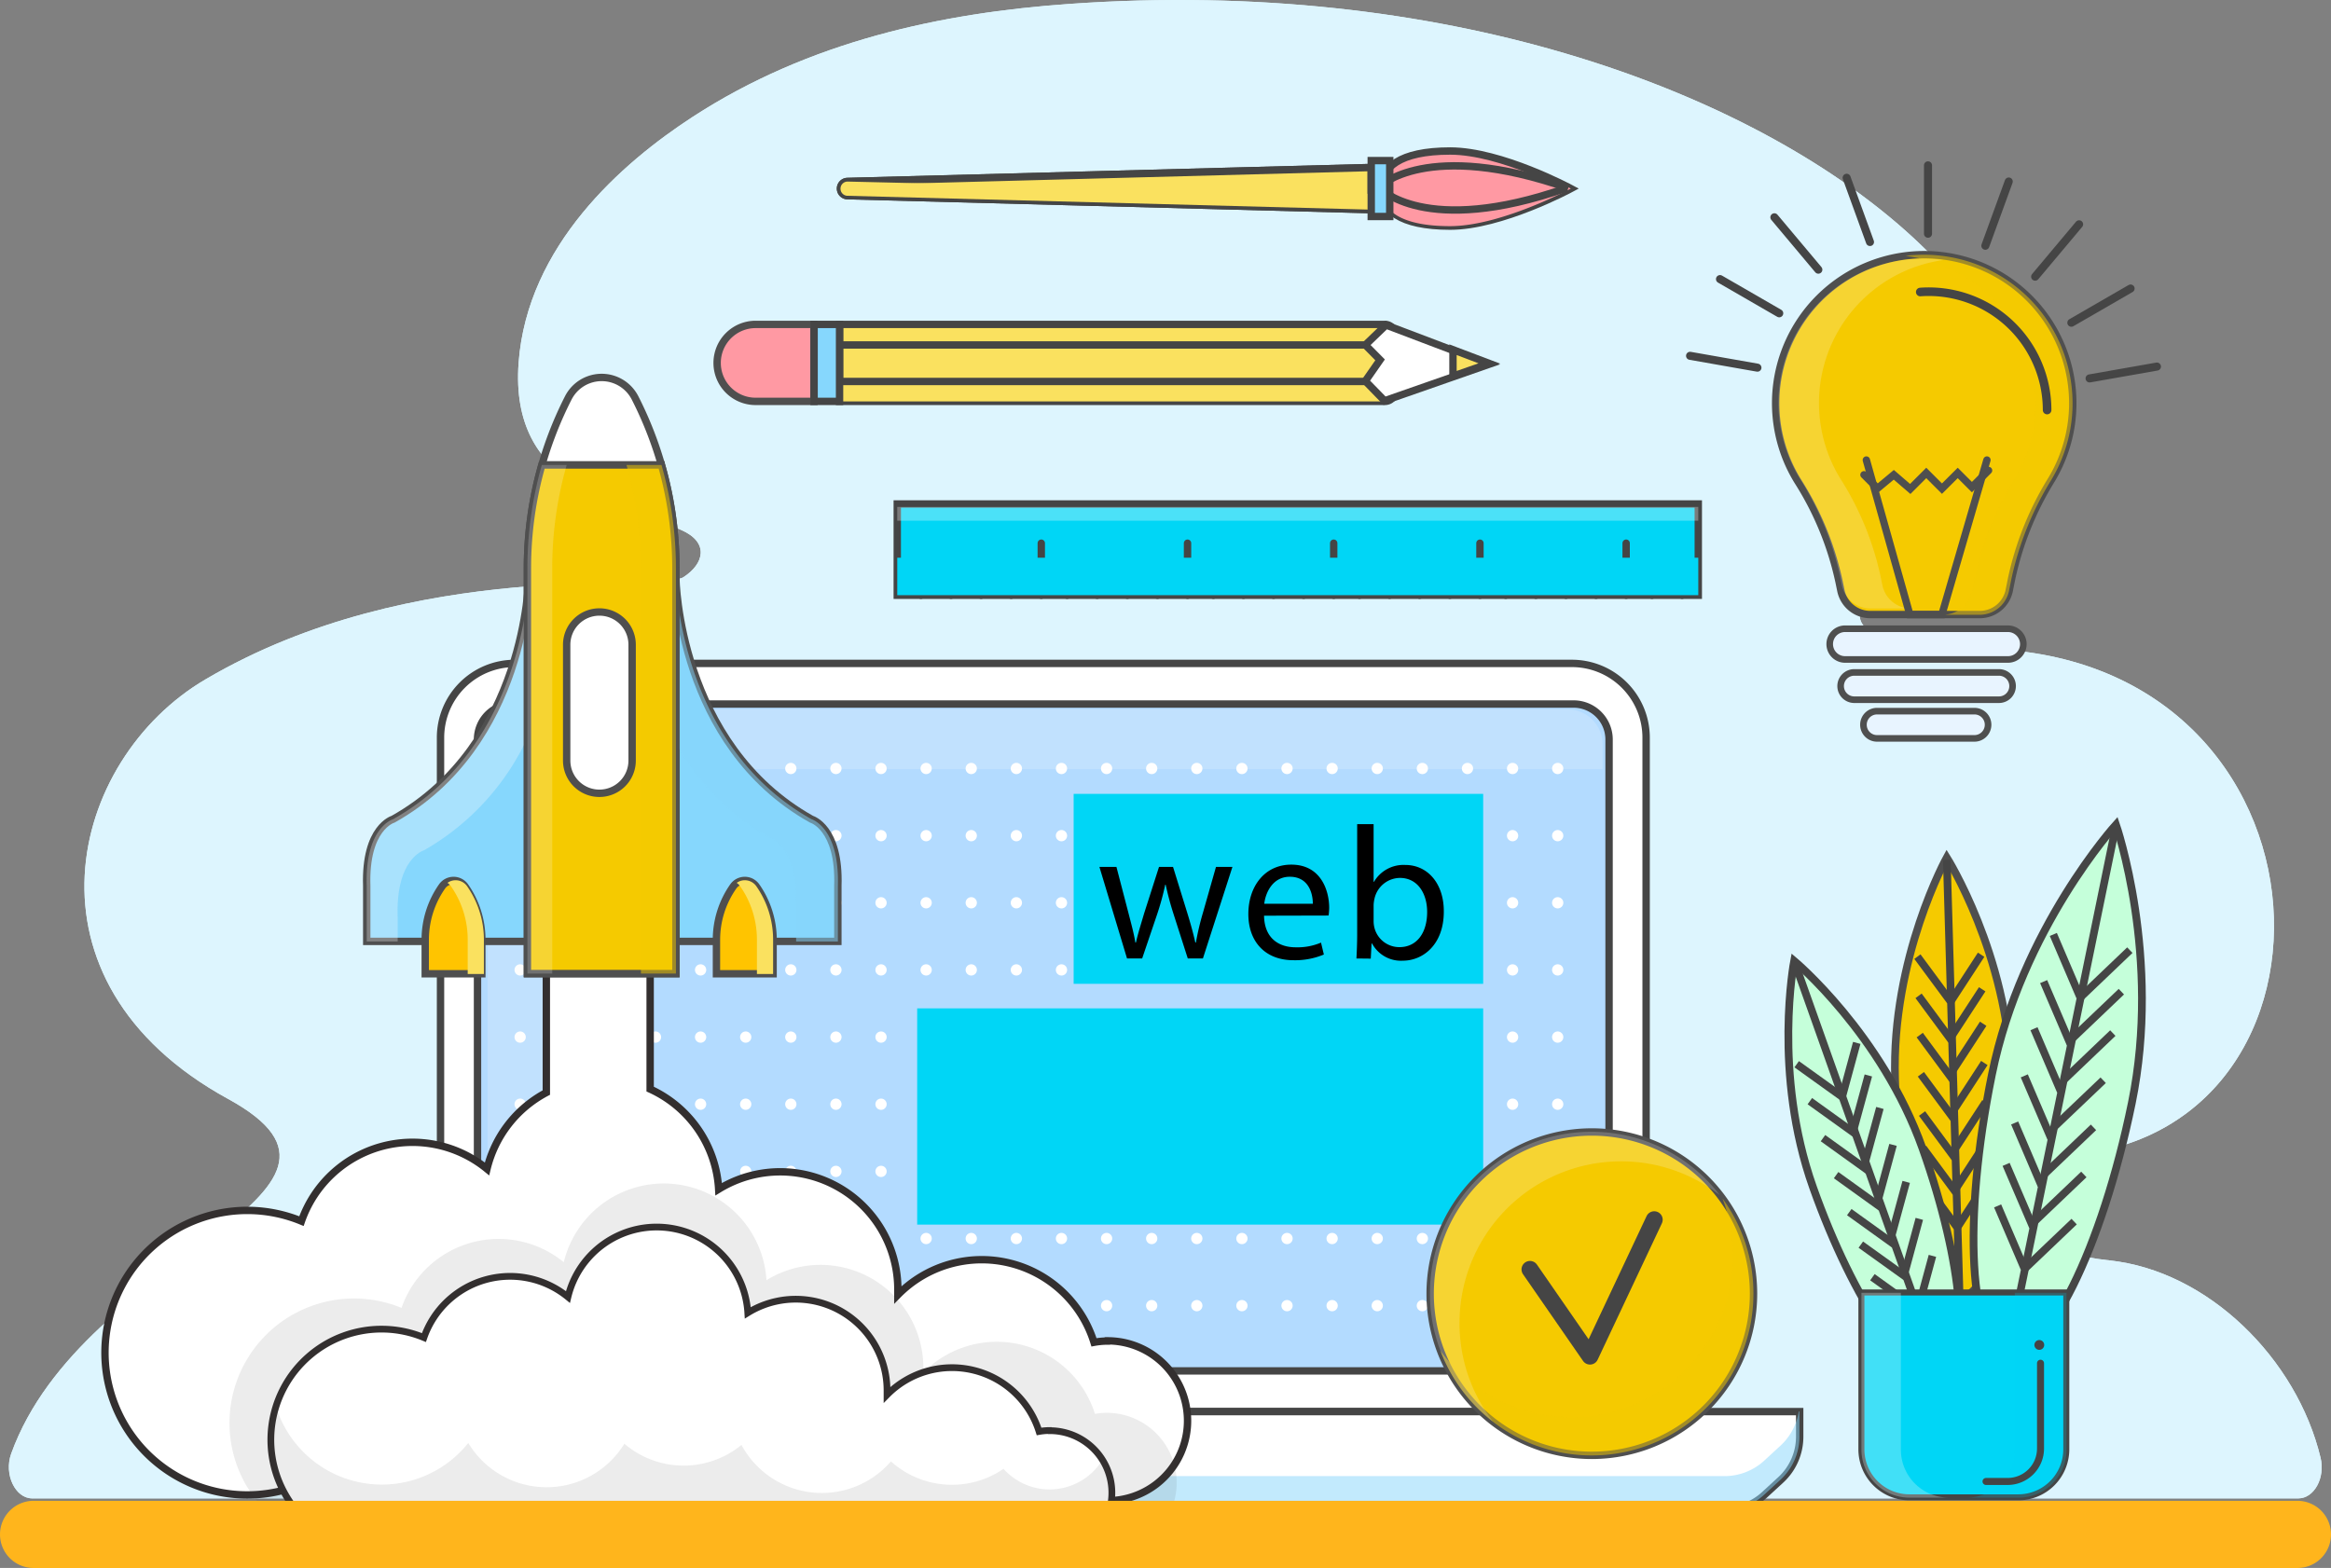 <svg xmlns="http://www.w3.org/2000/svg" viewBox="0 0 442.32 297.58"><rect x="0" y="0" width="442.32" height="297.58" fill="#808080" stroke="none"/><defs><style>.cls-1{isolation:isolate;}.cls-18,.cls-2,.cls-25,.cls-32,.cls-35,.cls-39,.cls-8{mix-blend-mode:multiply;}.cls-3{fill:#ddf5fe;}.cls-11,.cls-14,.cls-26,.cls-4{fill:#fff;}.cls-20,.cls-21,.cls-23,.cls-24,.cls-28,.cls-29,.cls-30,.cls-33,.cls-37,.cls-38,.cls-4,.cls-40,.cls-41,.cls-44,.cls-5{stroke:#454545;}.cls-10,.cls-11,.cls-13,.cls-14,.cls-16,.cls-17,.cls-19,.cls-20,.cls-21,.cls-22,.cls-23,.cls-24,.cls-26,.cls-27,.cls-28,.cls-29,.cls-30,.cls-33,.cls-37,.cls-38,.cls-4,.cls-40,.cls-42,.cls-43,.cls-44,.cls-5,.cls-6{stroke-miterlimit:10;}.cls-10,.cls-11,.cls-13,.cls-14,.cls-16,.cls-17,.cls-19,.cls-20,.cls-21,.cls-22,.cls-23,.cls-24,.cls-37,.cls-38,.cls-4,.cls-43,.cls-5{stroke-width:1.4px;}.cls-5{fill:#b3dbff;}.cls-17,.cls-21,.cls-28,.cls-33,.cls-38,.cls-40,.cls-41,.cls-43,.cls-44,.cls-6{fill:none;}.cls-6{stroke:#fff;stroke-width:2.14px;stroke-dasharray:0 8.56;}.cls-33,.cls-38,.cls-40,.cls-41,.cls-43,.cls-44,.cls-6{stroke-linecap:round;}.cls-15,.cls-7{fill:#fcfcfc;}.cls-32,.cls-7{opacity:0.2;}.cls-13,.cls-23,.cls-8{fill:#86d7fd;}.cls-35,.cls-8{opacity:0.5;}.cls-30,.cls-32,.cls-37,.cls-39,.cls-9{fill:#00d6f6;}.cls-10{fill:#b4ddff;stroke:#262626;}.cls-11,.cls-26{stroke:#332f2f;}.cls-12,.cls-34{fill:#454545;}.cls-12{opacity:0.1;}.cls-13,.cls-14,.cls-16,.cls-17,.cls-19,.cls-22,.cls-27,.cls-42,.cls-43{stroke:#4f4f4f;}.cls-15,.cls-31{opacity:0.3;}.cls-16{fill:#ffc400;}.cls-18,.cls-20{fill:#fae15f;}.cls-19,.cls-27,.cls-35{fill:#f5ca00;}.cls-22,.cls-24,.cls-25{fill:#ff99a3;}.cls-26{stroke-width:1.28px;}.cls-27,.cls-28{stroke-width:1.46px;}.cls-29{fill:#c5ffda;stroke-width:1.47px;}.cls-30{stroke-width:1.14px;}.cls-31{fill:#d9f6f9;}.cls-33{stroke-width:1.33px;}.cls-36{fill:#ffb51c;}.cls-40{stroke-width:1.63px;}.cls-41{stroke-linejoin:round;stroke-width:3.21px;}.cls-42{fill:#e8f4ff;stroke-width:1.25px;}.cls-44{stroke-width:1.53px;}</style></defs><g class="cls-1"><g id="OBJECTS"><g class="cls-2"><path class="cls-3" d="M426.93,305.85c-25.63-2.71-29.23-20.09-13.37-19.74,62.46,1.38,60.24-96.37-12.26-96.37-28.67,0-23.32-9.33-15.53-12.23C454.35,152,371.91,57.37,229.65,67.38c-24.31,1.71-49.45,7.07-71.56,21.46-13.4,8.72-31.33,24.39-33,46.63-1.74,23.76,18.73,26.37,30.91,31.78,5.32,2.36,4.27,6.42.37,8.93-4.29,2.77-50.93-4-90.7,19.4-25.95,15.24-36.59,57.25,4.3,79.63,33.12,18.12-27.52,29.5-41.17,67.33-1.41,3.92.77,8.48,4,8.48h430c3,0,5.14-3.9,4.22-7.71C462.49,324.47,445.64,307.82,426.93,305.85Z" transform="translate(-26.68 -66.64)"/><path class="cls-3" d="M26.68,351" transform="translate(-26.68 -66.64)"/></g><g class="cls-2"><path class="cls-3" d="M426.93,305.85c-25.63-2.71-29.23-20.09-13.37-19.74,62.46,1.38,60.24-96.37-12.26-96.37-28.67,0-23.32-9.33-15.53-12.23C454.35,152,371.91,57.37,229.65,67.38c-24.31,1.71-49.45,7.07-71.56,21.46-13.4,8.72-31.33,24.39-33,46.63-1.74,23.76,18.73,26.37,30.91,31.78,5.32,2.36,4.27,6.42.37,8.93-4.29,2.77-50.93-4-90.7,19.4-25.95,15.24-36.59,57.25,4.3,79.63,33.12,18.12-27.52,29.5-41.17,67.33-1.41,3.92.77,8.48,4,8.48h430c3,0,5.14-3.9,4.22-7.71C462.49,324.47,445.64,307.82,426.93,305.85Z" transform="translate(-26.68 -66.64)"/><path class="cls-3" d="M26.68,351" transform="translate(-26.68 -66.64)"/></g><path class="cls-4" d="M97.68,125.91H298.27A14.09,14.09,0,0,1,312.36,140V267.91a0,0,0,0,1,0,0H83.59a0,0,0,0,1,0,0V140A14.09,14.09,0,0,1,97.68,125.91Z"/><path class="cls-5" d="M168.1,156.19H287.93a0,0,0,0,1,0,0V370.91a0,0,0,0,1,0,0H168.1a6.73,6.73,0,0,1-6.73-6.73V162.91A6.73,6.73,0,0,1,168.1,156.19Z" transform="translate(461.52 -27.75) rotate(90)"/><line class="cls-6" x1="98.7" y1="145.85" x2="296.78" y2="145.85"/><line class="cls-6" x1="98.7" y1="158.6" x2="296.78" y2="158.6"/><line class="cls-6" x1="98.7" y1="171.34" x2="296.78" y2="171.34"/><line class="cls-6" x1="98.7" y1="184.08" x2="296.78" y2="184.08"/><line class="cls-6" x1="98.7" y1="196.83" x2="296.78" y2="196.83"/><line class="cls-6" x1="98.7" y1="209.57" x2="296.78" y2="209.57"/><line class="cls-6" x1="98.7" y1="222.32" x2="296.78" y2="222.32"/><line class="cls-6" x1="98.7" y1="235.06" x2="296.78" y2="235.06"/><line class="cls-6" x1="98.7" y1="247.8" x2="296.78" y2="247.8"/><path class="cls-7" d="M133.15,219.35a6.68,6.68,0,0,1,6.63-6.73h191V208a6.69,6.69,0,0,0-6.63-6.73H125.84a6.69,6.69,0,0,0-6.63,6.73V327.79h13.94Z" transform="translate(-26.68 -66.64)"/><path class="cls-4" d="M353.93,353.28H95.38a11.11,11.11,0,0,1-7.53-2.94l-3.09-2.84a11.14,11.14,0,0,1-3.58-8.17v-4.78h287v4.78a11.14,11.14,0,0,1-3.58,8.17l-3.09,2.84A11.11,11.11,0,0,1,353.93,353.28Z" transform="translate(-26.68 -66.64)"/><path class="cls-8" d="M364.55,341l-3.09,2.85a11.11,11.11,0,0,1-7.53,2.94H95.38a11.11,11.11,0,0,1-7.53-2.94L84.76,341a11.13,11.13,0,0,1-3.44-6.48h-.14v4.78a11.14,11.14,0,0,0,3.58,8.17l3.09,2.84a11.11,11.11,0,0,0,7.53,2.94H353.93a11.11,11.11,0,0,0,7.53-2.94l3.09-2.84a11.14,11.14,0,0,0,3.58-8.17v-4.78H368A11.11,11.11,0,0,1,364.55,341Z" transform="translate(-26.68 -66.64)"/><rect class="cls-9" x="203.73" y="150.67" width="77.71" height="36.05"/><rect class="cls-9" x="174.04" y="191.38" width="107.4" height="41.04"/><path d="M238.53,231.17l2.3,8.83c.5,1.94,1,3.74,1.29,5.53h.11c.39-1.76,1-3.62,1.54-5.49l2.84-8.87h2.66l2.69,8.69c.64,2.08,1.15,3.91,1.54,5.67h.11a51.83,51.83,0,0,1,1.33-5.64l2.48-8.72h3.12l-5.6,17.38h-2.87l-2.66-8.3a57.63,57.63,0,0,1-1.54-5.71h-.08a51.14,51.14,0,0,1-1.58,5.75l-2.8,8.26h-2.87l-5.24-17.38Z" transform="translate(-26.68 -66.64)"/><path d="M266.54,240.43c.07,4.28,2.8,6,6,6a11.47,11.47,0,0,0,4.81-.89l.54,2.26a14.11,14.11,0,0,1-5.78,1.08c-5.35,0-8.55-3.52-8.55-8.76s3.09-9.38,8.15-9.38c5.68,0,7.19,5,7.19,8.19a12.92,12.92,0,0,1-.11,1.47Zm9.26-2.26c0-2-.82-5.13-4.38-5.13-3.19,0-4.59,2.94-4.84,5.13Z" transform="translate(-26.68 -66.64)"/><path d="M284.07,248.55c.07-1.19.14-3,.14-4.49v-21h3.12V234h.07a6.49,6.49,0,0,1,5.93-3.2c4.31,0,7.36,3.6,7.32,8.87,0,6.21-3.91,9.3-7.79,9.3a6.21,6.21,0,0,1-5.82-3.26h-.1l-.15,2.87Zm3.26-7a5.32,5.32,0,0,0,.15,1.15,4.88,4.88,0,0,0,4.74,3.7c3.3,0,5.27-2.69,5.27-6.68,0-3.48-1.79-6.46-5.17-6.46a5,5,0,0,0-4.81,3.88,6.26,6.26,0,0,0-.18,1.29Z" transform="translate(-26.68 -66.64)"/><path class="cls-10" d="M231.46,343.92H204.74a9.37,9.37,0,0,1-9.37-9.37h45.46A9.37,9.37,0,0,1,231.46,343.92Z" transform="translate(-26.68 -66.64)"/><path class="cls-11" d="M236.84,321.16a14.54,14.54,0,0,0-2.57.24,22.31,22.31,0,0,0-37.22-9c0-.35,0-.7,0-1.06a22.32,22.32,0,0,0-34-19,22.31,22.31,0,0,0-13-19v-34.6h-19.7V274a22.31,22.31,0,0,0-11.26,14.49,22.32,22.32,0,0,0-35.21,9.91,27,27,0,1,0,10.87,41.75,22.32,22.32,0,0,0,38.16.2,22.31,22.31,0,0,0,28.63.28,22.3,22.3,0,0,0,36.53,4,22.31,22.31,0,0,0,27.51,1.81,15.17,15.17,0,1,0,11.27-25.32Z" transform="translate(-26.68 -66.64)"/><path class="cls-12" d="M236.7,334.78a13.94,13.94,0,0,0-2.25.2,19.52,19.52,0,0,0-32.56-7.83q0-.47,0-.93a19.52,19.52,0,0,0-29.77-16.61,19.52,19.52,0,0,0-38.46-3.41,19.51,19.51,0,0,0-30.79,8.67,23.63,23.63,0,1,0,9.51,36.52,19.51,19.51,0,0,0,33.37.17,19.52,19.52,0,0,0,25.05.24,19.51,19.51,0,0,0,31.95,3.54,19.5,19.5,0,0,0,24.07,1.58,13.27,13.27,0,1,0,9.85-22.14Z" transform="translate(-26.68 -66.64)"/><path class="cls-13" d="M154.94,176.45s.4,31.47,25.73,45.67c0,0,5.37,1.53,5,12.66v10.53H154.94Z" transform="translate(-26.68 -66.64)"/><path class="cls-13" d="M127,176.45s-.4,31.47-25.73,45.67c0,0-5.37,1.53-5,12.66v10.53H127Z" transform="translate(-26.68 -66.64)"/><path class="cls-14" d="M154.94,251.45H126.76v-77a71.13,71.13,0,0,1,7.76-32.3h0a7.11,7.11,0,0,1,12.66,0h0a71.13,71.13,0,0,1,7.76,32.3Z" transform="translate(-26.68 -66.64)"/><path class="cls-8" d="M180.67,222.12c-25.33-14.2-25.73-45.67-25.73-45.67v31.26a46.63,46.63,0,0,0,17.81,17.95s5.37,1.53,5,12.66v7h7.92V234.78C186,223.65,180.67,222.12,180.67,222.12Z" transform="translate(-26.68 -66.64)"/><path class="cls-15" d="M102.14,245.31v-4.63c-.39-11.13,5-12.66,5-12.66A47.67,47.67,0,0,0,127,206.16V176.45s-.4,31.47-25.73,45.67c0,0-5.37,1.53-5,12.66v10.53Z" transform="translate(-26.68 -66.64)"/><path class="cls-16" d="M118.11,251.45H107.37V245a17.63,17.63,0,0,1,3.19-10.12h0a2.67,2.67,0,0,1,4.37,0h0A17.69,17.69,0,0,1,118.11,245Z" transform="translate(-26.68 -66.64)"/><path class="cls-16" d="M173.38,251.45H162.63V245a17.63,17.63,0,0,1,3.19-10.12h0a2.67,2.67,0,0,1,4.37,0h0A17.7,17.7,0,0,1,173.38,245Z" transform="translate(-26.68 -66.64)"/><line class="cls-17" x1="102.81" y1="88.25" x2="126.1" y2="88.25"/><path class="cls-18" d="M170.19,234.83h0a2.66,2.66,0,0,0-3.72-.63,2.59,2.59,0,0,1,.65.63h0A17.7,17.7,0,0,1,170.31,245v6.5h3.07V245A17.7,17.7,0,0,0,170.19,234.83Z" transform="translate(-26.68 -66.64)"/><path class="cls-18" d="M115.31,234.83h0a2.66,2.66,0,0,0-3.72-.63,2.59,2.59,0,0,1,.65.63h0A17.7,17.7,0,0,1,115.43,245v6.5h3.07V245A17.7,17.7,0,0,0,115.31,234.83Z" transform="translate(-26.68 -66.64)"/><path class="cls-19" d="M129.5,154.89a71,71,0,0,0-2.74,19.52v77h28.18v-77a71.39,71.39,0,0,0-2.74-19.52Z" transform="translate(-26.68 -66.64)"/><path class="cls-14" d="M140.42,217.2h0a6.21,6.21,0,0,1-6.21-6.21V189a6.21,6.21,0,0,1,6.21-6.21h0a6.21,6.21,0,0,1,6.21,6.21v22A6.21,6.21,0,0,1,140.42,217.2Z" transform="translate(-26.68 -66.64)"/><path class="cls-20" d="M159.31,61.57H262.8a1.89,1.89,0,0,1,1.89,1.89V74.29a1.89,1.89,0,0,1-1.89,1.89H159.31a0,0,0,0,1,0,0V61.57A0,0,0,0,1,159.31,61.57Z"/><path class="cls-18" d="M289.48,139.42H186v3.4H289.48a1.89,1.89,0,0,0,1.9-1.89v-3.4A1.9,1.9,0,0,1,289.48,139.42Z" transform="translate(-26.68 -66.64)"/><polygon class="cls-4" points="282.6 69.12 262.73 76.06 259.08 72.32 261.88 68.3 259.08 65.47 263.01 61.69 282.6 69.12"/><polygon class="cls-20" points="275.71 66.37 275.71 71.39 282.6 68.98 275.71 66.37"/><line class="cls-21" x1="259.08" y1="65.47" x2="159.31" y2="65.47"/><line class="cls-21" x1="259.08" y1="72.4" x2="159.31" y2="72.4"/><path class="cls-22" d="M170.07,142.82h11.06V128.21H170.07a7.31,7.31,0,0,0-7.31,7.31h0A7.3,7.3,0,0,0,170.07,142.82Z" transform="translate(-26.68 -66.64)"/><rect class="cls-23" x="154.48" y="61.57" width="4.83" height="14.61"/><path class="cls-20" d="M286.88,106.43v-8l-99.36,2.65a1.35,1.35,0,0,0,0,2.7Z" transform="translate(-26.68 -66.64)"/><path class="cls-20" d="M286.88,106.43v-8l-99.36,2.65a1.35,1.35,0,0,0,0,2.7Z" transform="translate(-26.68 -66.64)"/><path class="cls-18" d="M286.88,106.43v-3l-99.36-2.33a1.35,1.35,0,0,0,0,2.7Z" transform="translate(-26.68 -66.64)"/><path class="cls-24" d="M324.78,102.43s-13.24,7.13-22.92,7.13-13.1-3.19-13.1-7.13,3.42-7.13,13.1-7.13S324.78,102.43,324.78,102.43Z" transform="translate(-26.68 -66.64)"/><path class="cls-25" d="M301.86,107.09c-8.64,0-12.29-2.55-13-5.9a6.44,6.44,0,0,0-.13,1.24c0,3.94,3.42,7.13,13.1,7.13s22.92-7.13,22.92-7.13-.93-.5-2.47-1.24C318,103.24,309,107.09,301.86,107.09Z" transform="translate(-26.68 -66.64)"/><path class="cls-21" d="M288.41,102.08s9-9.1,35.86.28" transform="translate(-26.68 -66.64)"/><path class="cls-21" d="M288.41,102.28s8.59,9.45,35.44.07" transform="translate(-26.68 -66.64)"/><rect class="cls-23" x="260.2" y="30.48" width="3.51" height="10.61"/><path class="cls-26" d="M225.85,338.14a12,12,0,0,0-2,.18A17.32,17.32,0,0,0,195,331.37c0-.27,0-.55,0-.82a17.32,17.32,0,0,0-26.42-14.75,17.32,17.32,0,0,0-34.13-3,17.32,17.32,0,0,0-27.33,7.7,21,21,0,1,0,8.44,32.41,17.31,17.31,0,0,0,29.62.15,17.3,17.3,0,0,0,22.22.22,17.32,17.32,0,0,0,28.36,3.14,17.33,17.33,0,0,0,21.36,1.4,11.78,11.78,0,1,0,8.75-19.65Z" transform="translate(-26.68 -66.64)"/><path class="cls-12" d="M225.85,349.32a11.76,11.76,0,0,1-8.75-3.91A17.31,17.31,0,0,1,195.74,344a17.32,17.32,0,0,1-28.36-3.13,17.3,17.3,0,0,1-22.22-.22,17.33,17.33,0,0,1-29.62-.15,21,21,0,0,1-36.46-6.84,21,21,0,0,0,36.46,19.22,17.31,17.31,0,0,0,29.62.15,17.3,17.3,0,0,0,22.22.22,17.32,17.32,0,0,0,28.36,3.14,17.33,17.33,0,0,0,21.36,1.4,11.77,11.77,0,0,0,18.76-14.06A11.76,11.76,0,0,1,225.85,349.32Z" transform="translate(-26.68 -66.64)"/><path class="cls-27" d="M408.34,270.81c.67,23.05-3.71,41.89-9.81,42.06S387,294.51,386.28,271.45s9.81-42.07,9.81-42.07S407.66,247.75,408.34,270.81Z" transform="translate(-26.68 -66.64)"/><line class="cls-28" x1="369.42" y1="163.19" x2="371.85" y2="246.23"/><line class="cls-28" x1="376.13" y1="187.76" x2="370.39" y2="196.56"/><line class="cls-28" x1="375.93" y1="181.2" x2="370.2" y2="190"/><line class="cls-28" x1="376.32" y1="194.3" x2="370.59" y2="203.1"/><line class="cls-28" x1="376.54" y1="201.75" x2="370.81" y2="210.55"/><line class="cls-28" x1="376.76" y1="209.19" x2="371.02" y2="217.99"/><line class="cls-28" x1="376.97" y1="216.64" x2="371.24" y2="225.44"/><line class="cls-28" x1="377.19" y1="224.08" x2="371.46" y2="232.88"/><line class="cls-28" x1="371.15" y1="226.33" x2="364.91" y2="217.88"/><line class="cls-28" x1="371.34" y1="232.89" x2="365.1" y2="224.44"/><line class="cls-28" x1="370.96" y1="219.79" x2="364.72" y2="211.34"/><line class="cls-28" x1="370.74" y1="212.34" x2="364.5" y2="203.89"/><line class="cls-28" x1="370.52" y1="204.9" x2="364.28" y2="196.45"/><line class="cls-28" x1="370.3" y1="197.45" x2="364.06" y2="189"/><line class="cls-28" x1="370.08" y1="190" x2="363.84" y2="181.56"/><path class="cls-29" d="M391.51,284.66c7.72,21.74,9.33,41,3.58,43s-16.65-13.92-24.37-35.66-3.59-43-3.59-43S383.79,262.93,391.51,284.66Z" transform="translate(-26.68 -66.64)"/><line class="cls-28" x1="340.6" y1="182.78" x2="368.41" y2="261.07"/><line class="cls-28" x1="354.53" y1="204.11" x2="351.77" y2="214.24"/><line class="cls-28" x1="352.33" y1="197.93" x2="349.58" y2="208.06"/><line class="cls-28" x1="356.72" y1="210.28" x2="353.96" y2="220.41"/><line class="cls-28" x1="359.21" y1="217.29" x2="356.46" y2="227.43"/><line class="cls-28" x1="361.71" y1="224.31" x2="358.95" y2="234.45"/><line class="cls-28" x1="364.2" y1="231.33" x2="361.45" y2="241.47"/><line class="cls-28" x1="366.69" y1="238.35" x2="363.94" y2="248.49"/><line class="cls-28" x1="361.63" y1="242.34" x2="353.1" y2="236.22"/><line class="cls-28" x1="363.83" y1="248.53" x2="355.3" y2="242.4"/><line class="cls-28" x1="359.44" y1="236.18" x2="350.91" y2="230.05"/><line class="cls-28" x1="356.94" y1="229.16" x2="348.41" y2="223.03"/><line class="cls-28" x1="354.45" y1="222.14" x2="345.92" y2="216.01"/><line class="cls-28" x1="351.96" y1="215.12" x2="343.43" y2="208.99"/><line class="cls-28" x1="349.46" y1="208.1" x2="340.93" y2="201.98"/><path class="cls-29" d="M431.2,276c-5.69,27.7-16.23,48.93-23.54,47.43s-8.64-25.17-3-52.87,23.54-47.42,23.54-47.42S436.88,248.29,431.2,276Z" transform="translate(-26.68 -66.64)"/><line class="cls-28" x1="401.45" y1="157.01" x2="380.98" y2="256.77"/><line class="cls-28" x1="402.54" y1="188.21" x2="393.22" y2="197.1"/><line class="cls-28" x1="404.15" y1="180.33" x2="394.84" y2="189.22"/><line class="cls-28" x1="400.92" y1="196.07" x2="391.61" y2="204.96"/><line class="cls-28" x1="399.09" y1="205.02" x2="389.77" y2="213.9"/><line class="cls-28" x1="397.25" y1="213.96" x2="387.94" y2="222.84"/><line class="cls-28" x1="395.42" y1="222.9" x2="386.1" y2="231.79"/><line class="cls-28" x1="393.58" y1="231.85" x2="384.27" y2="240.73"/><line class="cls-28" x1="385.74" y1="232.82" x2="380.67" y2="220.99"/><line class="cls-28" x1="379.06" y1="228.87" x2="384.12" y2="240.7"/><line class="cls-28" x1="387.35" y1="224.97" x2="382.29" y2="213.13"/><line class="cls-28" x1="389.19" y1="216.02" x2="384.12" y2="204.19"/><line class="cls-28" x1="391.02" y1="207.08" x2="385.96" y2="195.24"/><line class="cls-28" x1="392.86" y1="198.13" x2="387.79" y2="186.3"/><line class="cls-28" x1="394.69" y1="189.19" x2="389.63" y2="177.35"/><path class="cls-30" d="M353.21,245.3h38.88a0,0,0,0,1,0,0v29.77a9.11,9.11,0,0,1-9.11,9.11H362.32a9.11,9.11,0,0,1-9.11-9.11V245.3A0,0,0,0,1,353.21,245.3Z"/><path class="cls-31" d="M387.38,341.72V312H379.9v29.77a9.11,9.11,0,0,0,9.11,9.11h7.49A9.11,9.11,0,0,1,387.38,341.72Z" transform="translate(-26.68 -66.64)"/><path class="cls-32" d="M409,312v29.77a9.11,9.11,0,0,1-9.11,9.11h9.81a9.11,9.11,0,0,0,9.11-9.11V312Z" transform="translate(-26.68 -66.64)"/><path class="cls-33" d="M413.88,325.37v16.2a6.25,6.25,0,0,1-6.24,6.24h-4.1" transform="translate(-26.68 -66.64)"/><path class="cls-34" d="M414.58,321.9a.93.93,0,1,1-.93-.93A.93.93,0,0,1,414.58,321.9Z" transform="translate(-26.68 -66.64)"/><path class="cls-35" d="M152.2,154.89h-6.64a71,71,0,0,1,2.74,19.52v77h6.64v-77A71.39,71.39,0,0,0,152.2,154.89Z" transform="translate(-26.68 -66.64)"/><path class="cls-7" d="M134.21,154.89H129.5a71,71,0,0,0-2.74,19.52v77h4.71v-77A71.39,71.39,0,0,1,134.21,154.89Z" transform="translate(-26.68 -66.64)"/><path class="cls-36" d="M462.63,364.23H33.05a6.37,6.37,0,0,1-6.37-6.37h0a6.38,6.38,0,0,1,6.37-6.38H462.63a6.38,6.38,0,0,1,6.37,6.38h0A6.37,6.37,0,0,1,462.63,364.23Z" transform="translate(-26.68 -66.64)"/><rect class="cls-37" x="170.26" y="95.65" width="152" height="17.32"/><line class="cls-38" x1="174.75" y1="108.12" x2="174.75" y2="112.97"/><line class="cls-38" x1="180.46" y1="108.12" x2="180.46" y2="112.97"/><line class="cls-38" x1="186.17" y1="108.12" x2="186.17" y2="112.97"/><line class="cls-38" x1="191.88" y1="108.12" x2="191.88" y2="112.97"/><line class="cls-38" x1="197.59" y1="103.09" x2="197.59" y2="112.97"/><line class="cls-38" x1="202.49" y1="108.12" x2="202.49" y2="112.97"/><line class="cls-38" x1="208.2" y1="108.12" x2="208.2" y2="112.97"/><line class="cls-38" x1="213.92" y1="108.12" x2="213.92" y2="112.97"/><line class="cls-38" x1="219.63" y1="108.12" x2="219.63" y2="112.97"/><line class="cls-38" x1="225.34" y1="103.09" x2="225.34" y2="112.97"/><line class="cls-38" x1="230.24" y1="108.12" x2="230.24" y2="112.97"/><line class="cls-38" x1="235.95" y1="108.12" x2="235.95" y2="112.97"/><line class="cls-38" x1="241.66" y1="108.12" x2="241.66" y2="112.97"/><line class="cls-38" x1="247.37" y1="108.12" x2="247.37" y2="112.97"/><line class="cls-38" x1="253.08" y1="103.09" x2="253.08" y2="112.97"/><line class="cls-38" x1="257.98" y1="108.12" x2="257.98" y2="112.97"/><line class="cls-38" x1="263.69" y1="108.12" x2="263.69" y2="112.97"/><line class="cls-38" x1="269.4" y1="108.12" x2="269.4" y2="112.97"/><line class="cls-38" x1="275.12" y1="108.12" x2="275.12" y2="112.97"/><line class="cls-38" x1="280.83" y1="103.09" x2="280.83" y2="112.97"/><line class="cls-38" x1="285.72" y1="108.12" x2="285.72" y2="112.97"/><line class="cls-38" x1="291.44" y1="108.12" x2="291.44" y2="112.97"/><line class="cls-38" x1="297.15" y1="108.12" x2="297.15" y2="112.97"/><line class="cls-38" x1="302.86" y1="108.12" x2="302.86" y2="112.97"/><line class="cls-38" x1="308.57" y1="103.09" x2="308.57" y2="112.97"/><line class="cls-38" x1="313.47" y1="108.12" x2="313.47" y2="112.97"/><line class="cls-38" x1="319.18" y1="108.12" x2="319.18" y2="112.97"/><rect class="cls-39" x="170.26" y="105.85" width="152" height="7.11"/><rect class="cls-15" x="170.26" y="96.21" width="152" height="2.62"/><path class="cls-40" d="M402.53,173.75" transform="translate(-26.68 -66.64)"/><path class="cls-19" d="M328.74,342.85h0a30.68,30.68,0,0,1-30.68-30.69h0a30.68,30.68,0,0,1,30.68-30.68h0a30.69,30.69,0,0,1,30.68,30.68h0A30.69,30.69,0,0,1,328.74,342.85Z" transform="translate(-26.68 -66.64)"/><path class="cls-35" d="M353.54,294.11a30.6,30.6,0,0,1,2,10.82h0a30.67,30.67,0,0,1-30.68,30.68h0A30.62,30.62,0,0,1,300,323a30.7,30.7,0,0,0,28.72,19.87h0a30.69,30.69,0,0,0,30.68-30.69h0A30.52,30.52,0,0,0,353.54,294.11Z" transform="translate(-26.68 -66.64)"/><path class="cls-7" d="M303.63,317.73h0a30.68,30.68,0,0,1,30.68-30.68h0A30.58,30.58,0,0,1,353,293.44a30.63,30.63,0,0,0-24.3-12h0a30.68,30.68,0,0,0-30.68,30.68h0A30.61,30.61,0,0,0,310,336.46,30.52,30.52,0,0,1,303.63,317.73Z" transform="translate(-26.68 -66.64)"/><polyline class="cls-41" points="290.32 240.92 301.71 257.38 313.9 231.49"/><path class="cls-19" d="M420,143.18A28.19,28.19,0,1,0,367.84,158a58.35,58.35,0,0,1,7.82,19.11l.33,1.6a5.71,5.71,0,0,0,5.6,4.57h20.76a5.71,5.71,0,0,0,5.6-4.59l.4-2a59.28,59.28,0,0,1,7.61-19A28.12,28.12,0,0,0,420,143.18Z" transform="translate(-26.68 -66.64)"/><path class="cls-42" d="M407.7,191.8H376.79a2.91,2.91,0,0,1-2.91-2.91h0a2.91,2.91,0,0,1,2.91-2.92H407.7a2.92,2.92,0,0,1,2.92,2.92h0A2.91,2.91,0,0,1,407.7,191.8Z" transform="translate(-26.68 -66.64)"/><path class="cls-42" d="M406,199.44H378.54a2.59,2.59,0,0,1-2.59-2.59h0a2.59,2.59,0,0,1,2.59-2.59H406a2.59,2.59,0,0,1,2.58,2.59h0A2.59,2.59,0,0,1,406,199.44Z" transform="translate(-26.68 -66.64)"/><path class="cls-42" d="M401.34,206.78H382.86a2.58,2.58,0,0,1-2.58-2.59h0a2.57,2.57,0,0,1,2.58-2.58h18.48a2.58,2.58,0,0,1,2.59,2.58h0A2.59,2.59,0,0,1,401.34,206.78Z" transform="translate(-26.68 -66.64)"/><path class="cls-35" d="M389.79,115.06c-.51,0-1,.09-1.52.15a28.18,28.18,0,0,1,20.64,42.52,59.49,59.49,0,0,0-7.6,19l-.4,2a5.71,5.71,0,0,1-5.6,4.59h7a5.71,5.71,0,0,0,5.6-4.59l.4-2a59.28,59.28,0,0,1,7.61-19,28.2,28.2,0,0,0-26.17-42.67Z" transform="translate(-26.68 -66.64)"/><path class="cls-7" d="M383.87,177.69l-.32-1.56a56.74,56.74,0,0,0-7.6-18.57A27.4,27.4,0,0,1,395.42,116a27.4,27.4,0,0,0-27.16,41.55,57,57,0,0,1,7.6,18.57l.32,1.56a5.55,5.55,0,0,0,5.44,4.45h7.69A5.56,5.56,0,0,1,383.87,177.69Z" transform="translate(-26.68 -66.64)"/><polyline class="cls-43" points="377.03 87.31 368.48 116.65 362.4 116.65 354.15 87.31"/><polyline class="cls-43" points="353.7 90.11 356.27 92.68 359.36 90.11 362.48 92.8 365.52 89.76 368.5 92.74 371.49 89.76 374.18 92.45 377.34 89.29"/><path class="cls-40" d="M415.13,144.46a22.47,22.47,0,0,0-24.07-22.4" transform="translate(-26.68 -66.64)"/><line class="cls-44" x1="365.85" y1="31.38" x2="365.85" y2="44.36"/><line class="cls-44" x1="350.41" y1="33.74" x2="354.84" y2="45.93"/><line class="cls-44" x1="336.7" y1="41.24" x2="345.04" y2="51.18"/><line class="cls-44" x1="326.38" y1="52.97" x2="337.62" y2="59.46"/><line class="cls-44" x1="320.7" y1="67.53" x2="333.48" y2="69.78"/><line class="cls-44" x1="409.29" y1="69.57" x2="396.51" y2="71.82"/><line class="cls-44" x1="404.29" y1="54.76" x2="393.05" y2="61.25"/><line class="cls-44" x1="394.52" y1="42.57" x2="386.18" y2="52.51"/><line class="cls-44" x1="381.17" y1="34.45" x2="376.73" y2="46.64"/></g></g></svg>